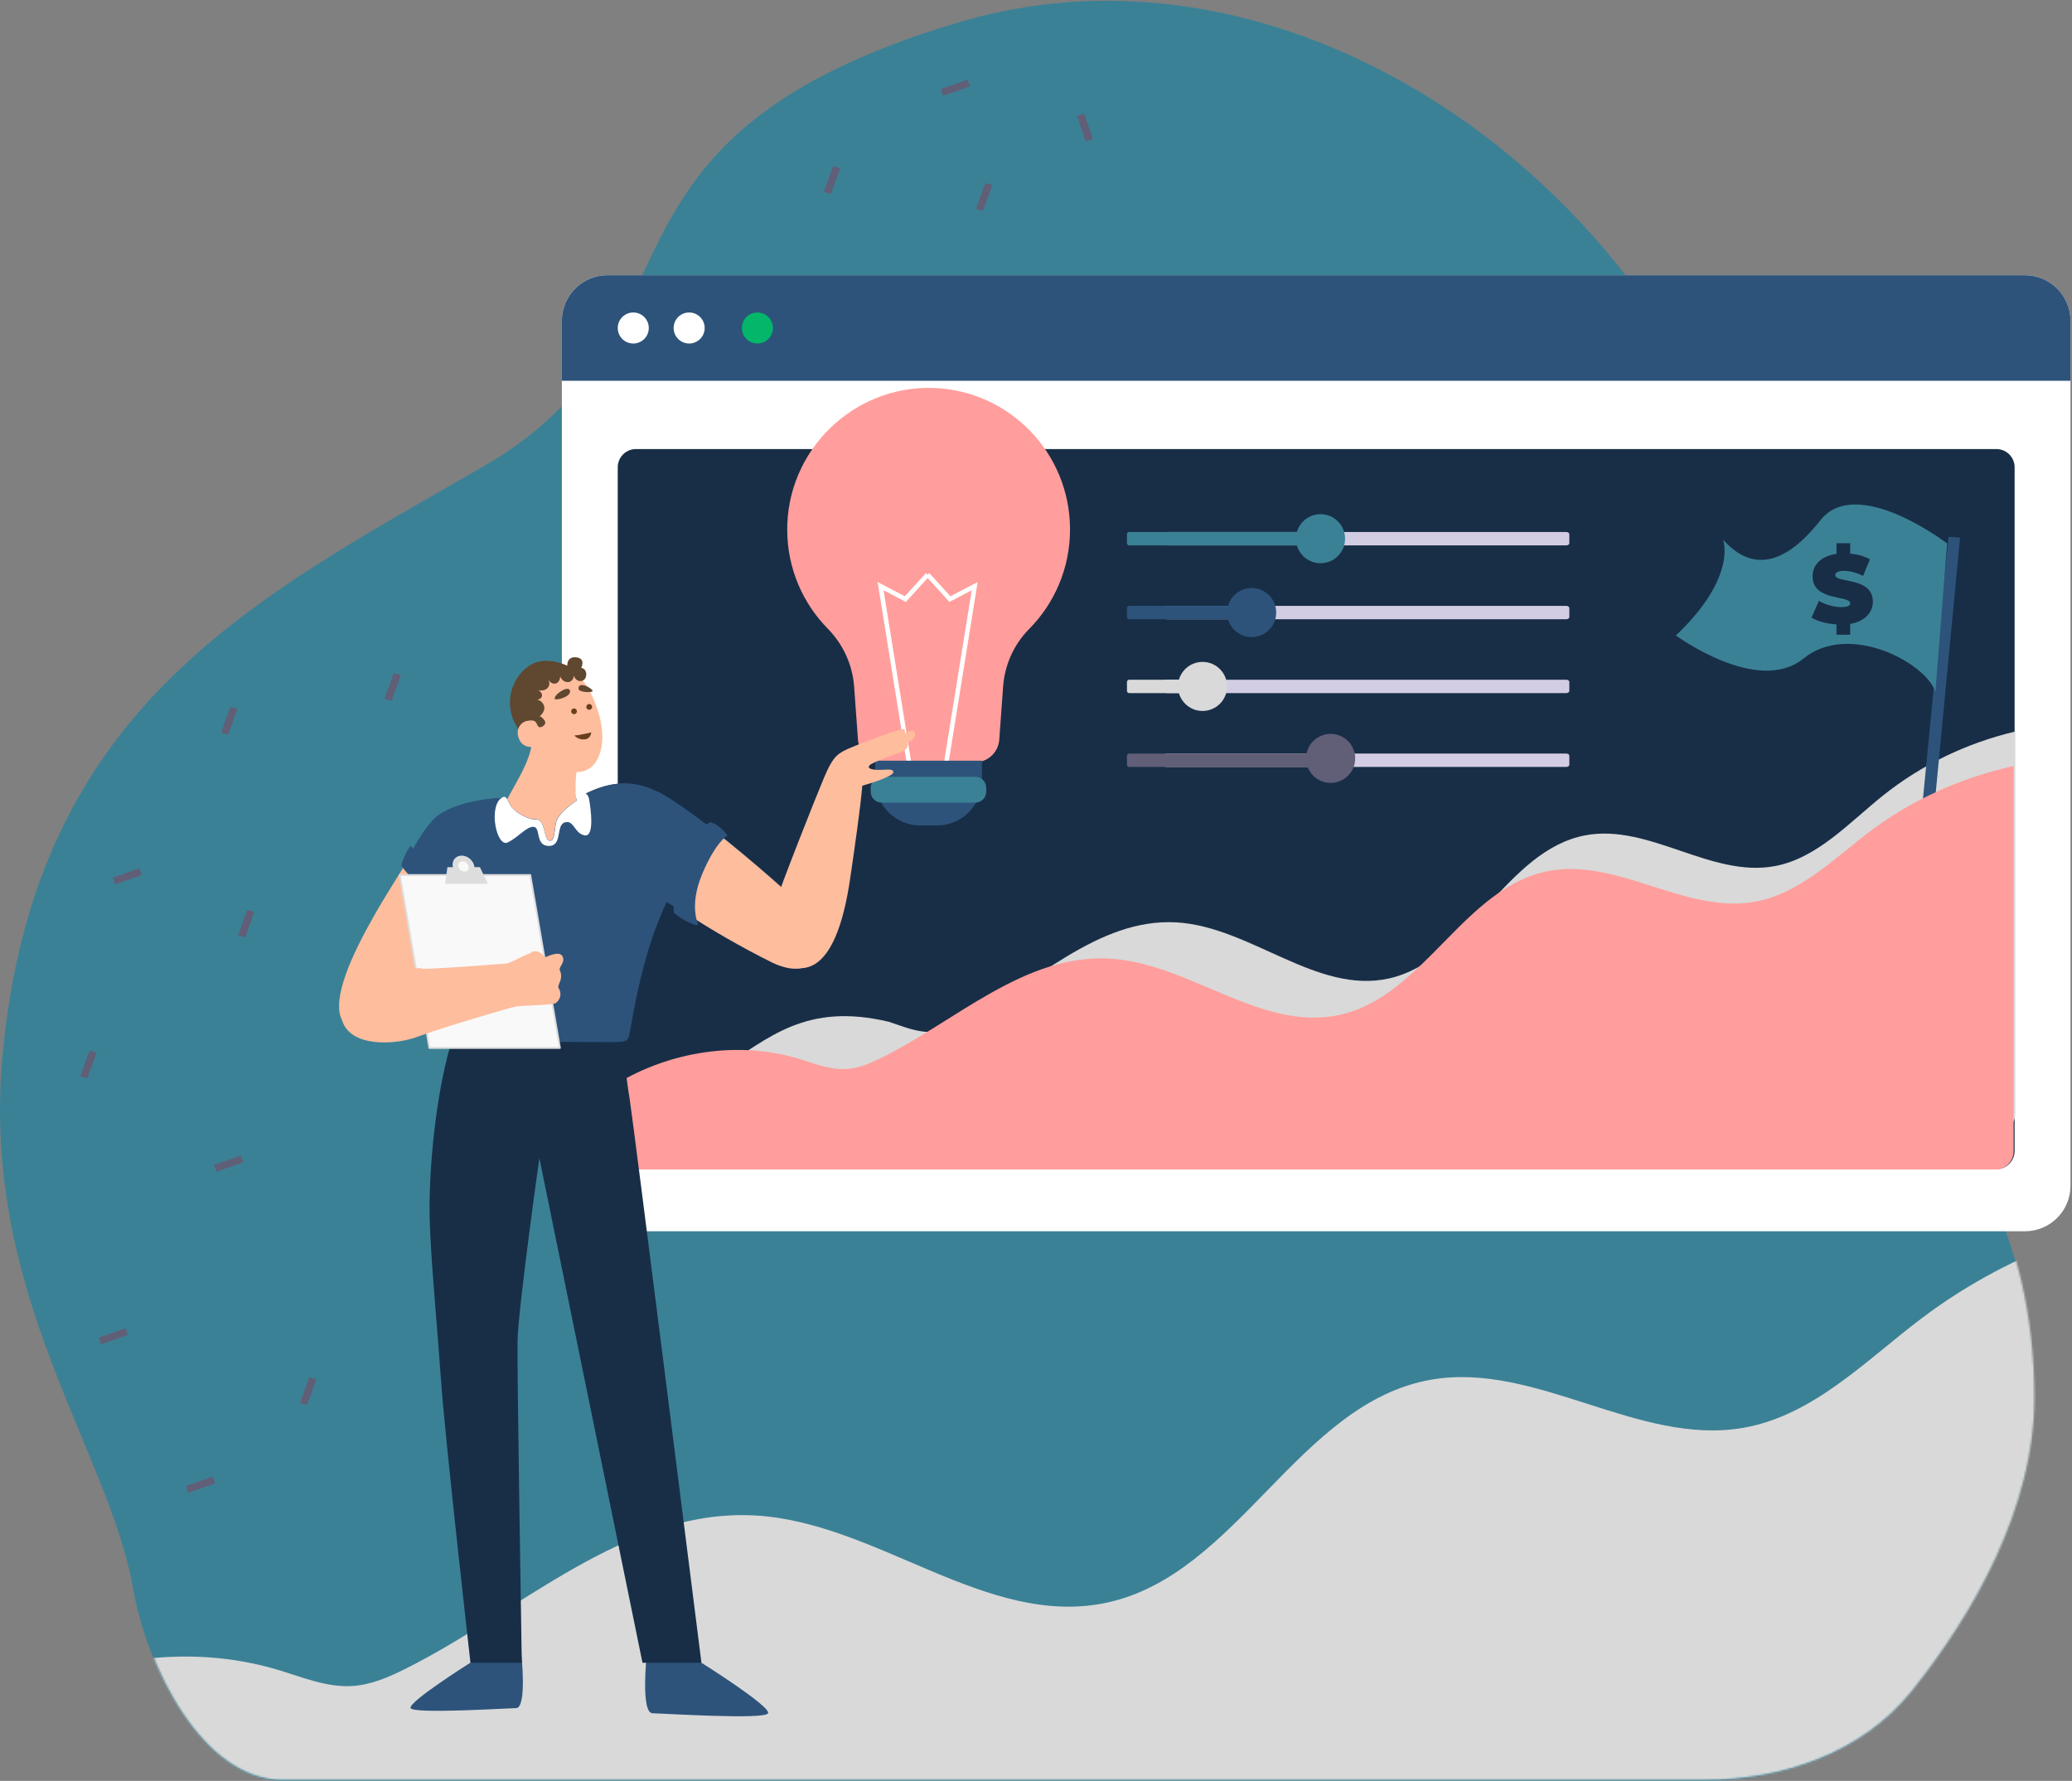 <svg width="1132" height="973" viewBox="0 0 1132 973" fill="none" xmlns="http://www.w3.org/2000/svg">
<rect x="0" y="0" width="1132" height="973" fill="#808080" stroke="none"/>
<path d="M1111.08 764.171C1111.08 824.295 1077.63 882.546 1044.28 924.242C1017.13 958.181 974.123 973 930.704 973H154.298C110.725 973 80.296 911.232 72.778 868.246C59.437 791.963 -10.662 706.893 1.386 576.575C19.056 385.441 139.214 327.038 264.673 254.477C390.131 181.917 308.848 75.731 524.425 12.019C740 -51.692 967.95 158.91 960.882 355.354C953.814 551.799 1111.08 580.114 1111.08 764.171Z" fill="#3B8196"/>
<path d="M529.267 46.879L528.308 44.148L514.632 48.953L515.592 51.684L529.267 46.879Z" fill="#615E77" stroke="#615E77"/>
<path d="M76.831 477.768L75.872 475.037L62.196 479.843L63.156 482.574L76.831 477.768Z" fill="#615E77" stroke="#615E77"/>
<path d="M588.99 63.736L593.496 76.561L596.454 75.521L591.948 62.697L588.99 63.736Z" fill="#615E77" stroke="#615E77"/>
<path d="M541.494 101.473L538.572 100.613L533.87 113.727L536.792 114.587L541.494 101.473Z" fill="#615E77" stroke="#615E77"/>
<path d="M458.395 92.24L455.473 91.379L450.771 104.493L453.693 105.354L458.395 92.24Z" fill="#615E77" stroke="#615E77"/>
<path d="M52.13 575.451L49.207 574.59L44.505 587.704L47.428 588.565L52.13 575.451Z" fill="#615E77" stroke="#615E77"/>
<path d="M172.166 753.962L169.243 753.101L164.541 766.215L167.464 767.076L172.166 753.962Z" fill="#615E77" stroke="#615E77"/>
<path d="M129.073 387.707L126.15 386.846L121.448 399.96L124.37 400.821L129.073 387.707Z" fill="#615E77" stroke="#615E77"/>
<path d="M138.31 498.507L135.388 497.646L130.686 510.76L133.608 511.621L138.31 498.507Z" fill="#615E77" stroke="#615E77"/>
<path d="M218.329 369.24L215.407 368.379L210.705 381.493L213.627 382.354L218.329 369.24Z" fill="#615E77" stroke="#615E77"/>
<path d="M132.233 634.735L131.274 632.004L117.598 636.809L118.557 639.54L132.233 634.735Z" fill="#615E77" stroke="#615E77"/>
<path d="M116.842 810.168L115.882 807.437L102.206 812.243L103.166 814.974L116.842 810.168Z" fill="#615E77" stroke="#615E77"/>
<path d="M69.255 729.053L68.295 726.322L54.619 731.127L55.579 733.858L69.255 729.053Z" fill="#615E77" stroke="#615E77"/>
<mask id="mask0_451_572" style="mask-type:alpha" maskUnits="userSpaceOnUse" x="0" y="0" width="1112" height="973">
<path d="M1111.42 763.757C1111.42 823.849 1077.96 882.068 1044.6 923.742C1017.45 957.663 974.423 972.473 930.99 972.473H154.345C110.759 972.473 80.32 910.739 72.8 867.776C59.455 791.535 -10.665 706.511 1.386 576.263C19.062 385.232 139.257 326.861 264.754 254.339C390.251 181.818 308.943 75.69 524.587 12.013C740.228 -51.664 968.248 158.824 961.178 355.162C954.107 551.5 1111.42 579.8 1111.42 763.757Z" fill="#3B8196"/>
</mask>
<g mask="url(#mask0_451_572)">
<path d="M952.475 780.09C895.118 790.169 839.047 743.735 781.695 753.836C709.297 766.585 676.396 860.316 604.53 875.657C538.987 889.648 479.145 831.475 412.141 827.974C341.256 824.271 284.352 880.471 221.156 911.949C212.124 916.448 202.586 920.537 192.461 921.17C178.772 922.027 165.642 916.534 152.548 912.55C101.855 897.13 44.941 906.259 0 933.48V990.61C0 999.106 6.835 1005.99 15.265 1005.99H1154.37C1162.8 1005.99 1169.64 999.106 1169.64 990.61V665.51C1126.4 675.102 1085.24 693.572 1050.18 720.018C1019.37 743.255 990.827 773.351 952.475 780.09Z" fill="#D9D9D9"/>
</g>
<path d="M306.967 175.276C306.967 161.524 318.116 150.375 331.868 150.375L1106.28 150.375C1120.03 150.375 1131.18 161.524 1131.18 175.276V647.814C1131.18 661.566 1120.03 672.715 1106.28 672.715H331.868C318.116 672.715 306.967 661.566 306.967 647.814V175.276Z" fill="white"/>
<path d="M306.967 175.276C306.967 161.524 318.116 150.375 331.868 150.375L1106.28 150.375C1120.03 150.375 1131.18 161.524 1131.18 175.276V208.036L306.967 208.036V175.276Z" fill="#2D537B"/>
<path d="M354.453 179.206C354.453 183.89 350.657 187.686 345.973 187.686C341.29 187.686 337.494 183.89 337.494 179.206C337.494 174.523 341.29 170.727 345.973 170.727C350.657 170.727 354.453 174.523 354.453 179.206Z" fill="white"/>
<path d="M384.982 179.206C384.982 183.89 381.186 187.686 376.503 187.686C371.819 187.686 368.023 183.89 368.023 179.206C368.023 174.523 371.819 170.727 376.503 170.727C381.186 170.727 384.982 174.523 384.982 179.206Z" fill="white"/>
<path d="M422.289 179.206C422.289 183.89 418.493 187.686 413.809 187.686C409.126 187.686 405.33 183.89 405.33 179.206C405.33 174.523 409.126 170.727 413.809 170.727C418.493 170.727 422.289 174.523 422.289 179.206Z" fill="#03B66A"/>
<path d="M337.494 255.306C337.494 249.805 341.953 245.345 347.454 245.345H1090.69C1096.19 245.345 1100.65 249.805 1100.65 255.306V628.835C1100.65 634.336 1096.19 638.796 1090.69 638.796H347.454C341.953 638.796 337.494 634.336 337.494 628.835V255.306Z" fill="#182E47"/>
<path d="M969.602 473.213C934.888 479.681 900.953 449.88 866.242 456.363C822.426 464.545 802.513 524.702 759.019 534.548C719.35 543.527 683.133 506.191 642.581 503.945C599.679 501.568 565.24 537.637 526.992 557.84C521.526 560.727 515.753 563.352 509.625 563.758C501.34 564.308 493.394 560.782 485.469 558.226C440.447 547.628 420.343 566.765 393.144 584.235V608.325C393.144 613.777 397.28 618.197 402.383 618.197H1091.79C1096.9 618.197 1101.03 613.777 1101.03 608.325V399.675C1074.87 405.831 1049.95 417.685 1028.73 434.659C1010.09 449.572 992.813 468.888 969.602 473.213Z" fill="#D9D9D9"/>
<path d="M584.59 289.274C584.59 247.447 551.423 213.374 509.982 211.976C466.158 210.498 429.637 246.175 430.08 290.07C430.29 310.886 438.716 329.731 452.265 343.514C460.644 352.037 465.77 363.233 466.635 375.161L468.736 404.136C469.241 411.091 475.025 416.476 481.991 416.476H532.675C539.641 416.476 545.425 411.091 545.929 404.136L548.031 375.162C548.888 363.335 553.853 352.144 562.194 343.724C576.037 329.747 584.59 310.512 584.59 289.274Z" fill="#FF9E9C"/>
<path d="M492.869 451.127C492.869 445.247 499.305 440.481 507.243 440.481C515.182 440.481 521.618 445.247 521.618 451.127C521.618 457.006 515.182 461.773 507.243 461.773C499.305 461.773 492.869 457.006 492.869 451.127Z" fill="#182E47"/>
<path fill-rule="evenodd" clip-rule="evenodd" d="M495.685 418.71L498.143 418.314L482.721 322.492L494.896 328.884L507.72 314.811L505.88 313.134L494.351 325.786L479.471 317.974L495.685 418.71Z" fill="white"/>
<path fill-rule="evenodd" clip-rule="evenodd" d="M530.877 322.492L515.454 418.314L517.912 418.709L534.126 317.974L519.247 325.785L507.717 313.133L505.877 314.81L518.702 328.884L530.877 322.492Z" fill="white"/>
<path d="M511.838 450.999H502.828C489.21 450.999 478.17 439.947 478.17 426.314V415.599H536.496V426.314C536.496 439.947 525.457 450.999 511.838 450.999Z" fill="#2D537B"/>
<path d="M532.842 438.515H481.647C478.361 438.515 475.696 435.847 475.696 432.556V430.379C475.696 427.089 478.361 424.421 481.647 424.421H532.842C536.129 424.421 538.793 427.089 538.793 430.379V432.556C538.793 435.847 536.129 438.515 532.842 438.515Z" fill="#3B8196"/>
<path d="M1039.09 626.699H1032.04L1064.52 293.273L1070.85 293.735L1039.09 626.699Z" fill="#2D537B"/>
<path d="M1063.79 296.942C1063.79 296.942 1014.38 259.06 994.5 284.308C968.259 317.631 950.524 305.028 941.373 294.882C941.373 294.882 949.411 315.1 915.6 347.197C915.6 347.197 960.313 380.105 985.263 359.812C1010.21 339.52 1052.25 362.237 1057.36 377.952L1063.79 296.942Z" fill="#3B8196"/>
<path d="M958.419 492.72C920.995 499.246 884.411 469.18 846.989 475.72C799.752 483.975 778.285 544.667 731.394 554.601C688.629 563.66 649.584 525.992 605.866 523.726C559.615 521.328 522.487 557.718 481.253 578.1C475.36 581.014 469.136 583.661 462.53 584.071C453.598 584.626 445.031 581.069 436.488 578.49C403.412 568.505 366.277 574.416 336.954 592.042V629.035C336.954 634.536 341.413 638.995 346.914 638.995H1090.15C1095.65 638.995 1100.11 634.536 1100.11 629.035V418.527C1071.9 424.739 1045.05 436.698 1022.17 453.822C1002.07 468.868 983.443 488.356 958.419 492.72Z" fill="#FF9E9C"/>
<path d="M635.805 296.758V291.89C635.805 291.218 636.54 290.673 637.446 290.673H855.739C856.645 290.673 857.379 291.218 857.379 291.89V296.758C857.379 297.431 856.645 297.975 855.739 297.975H637.446C636.54 297.975 635.805 297.431 635.805 296.758Z" fill="#D3CDE3"/>
<path d="M615.693 296.758V291.89C615.693 291.218 616.239 290.673 616.911 290.673H716.863C717.535 290.673 718.081 291.218 718.081 291.89V296.758C718.081 297.431 717.535 297.976 716.863 297.976H616.911C616.239 297.976 615.693 297.431 615.693 296.758Z" fill="#3B8196"/>
<path d="M721.453 280.923C728.861 280.923 734.867 286.923 734.867 294.324C734.867 301.726 728.861 307.726 721.453 307.726C714.044 307.726 708.038 301.726 708.038 294.324C708.038 286.923 714.044 280.923 721.453 280.923Z" fill="#3B8196"/>
<path d="M635.805 337.112V332.243C635.805 331.571 636.54 331.026 637.446 331.026H855.739C856.645 331.026 857.379 331.571 857.379 332.243V337.112C857.379 337.784 856.645 338.329 855.739 338.329H637.446C636.54 338.329 635.805 337.784 635.805 337.112Z" fill="#D3CDE3"/>
<path d="M615.693 337.112V332.244C615.693 331.571 616.239 331.027 616.911 331.027H675.982C676.655 331.027 677.201 331.571 677.201 332.244V337.112C677.201 337.784 676.655 338.329 675.982 338.329H616.911C616.239 338.329 615.693 337.784 615.693 337.112Z" fill="#2D537B"/>
<path d="M683.817 321.271C691.226 321.271 697.232 327.272 697.232 334.673C697.232 342.074 691.226 348.074 683.817 348.074C676.409 348.074 670.403 342.074 670.403 334.673C670.403 327.272 676.409 321.271 683.817 321.271Z" fill="#2D537B"/>
<path d="M635.805 377.459V372.591C635.805 371.919 636.54 371.374 637.446 371.374H855.739C856.645 371.374 857.379 371.919 857.379 372.591V377.459C857.379 378.131 856.645 378.677 855.739 378.677H637.446C636.54 378.677 635.805 378.131 635.805 377.459Z" fill="#D3CDE3"/>
<path d="M615.693 377.46V372.591C615.693 371.919 616.239 371.375 616.911 371.375H658.719C659.392 371.375 659.938 371.919 659.938 372.591V377.46C659.938 378.132 659.392 378.677 658.719 378.677H616.911C616.239 378.677 615.693 378.132 615.693 377.46Z" fill="#D9D9D9"/>
<path d="M656.989 361.637C664.398 361.637 670.403 367.637 670.403 375.038C670.403 382.44 664.398 388.44 656.989 388.44C649.58 388.44 643.574 382.44 643.574 375.038C643.574 367.637 649.58 361.637 656.989 361.637Z" fill="#D9D9D9"/>
<path d="M635.805 417.814V412.945C635.805 412.273 636.54 411.728 637.446 411.728H855.739C856.645 411.728 857.379 412.273 857.379 412.945V417.814C857.379 418.486 856.645 419.031 855.739 419.031H637.446C636.54 419.031 635.805 418.486 635.805 417.814Z" fill="#D3CDE3"/>
<path d="M615.693 417.814V412.945C615.693 412.273 616.239 411.728 616.911 411.728H730.865C731.538 411.728 732.084 412.273 732.084 412.945V417.814C732.084 418.486 731.538 419.031 730.865 419.031H616.911C616.239 419.031 615.693 418.486 615.693 417.814Z" fill="#615E77"/>
<path d="M726.971 400.957C734.38 400.957 740.386 406.957 740.386 414.358C740.386 421.759 734.38 427.759 726.971 427.759C719.562 427.759 713.557 421.759 713.557 414.358C713.557 406.957 719.562 400.957 726.971 400.957Z" fill="#615E77"/>
<path d="M421.626 525.779C405.184 517.576 389.234 508.422 373.857 498.365C370.24 496.096 367.051 494.097 364.338 492.495C354.67 488.502 345.926 482.561 338.653 475.044C317.822 452.658 328.134 426.37 358.769 432.399H359.071C359.721 432.716 360.388 433.065 361.054 433.43C364.227 435.175 367.86 437.476 371.81 440.173C377.648 444.171 384.153 449.041 390.848 454.261C411.472 470.475 433.334 490.004 440.251 496.874C455.307 511.977 448.786 538.915 421.626 525.779Z" fill="#2D537B"/>
<path d="M373.858 498.365C370.241 496.097 367.052 494.098 364.34 492.495C360.922 491.013 357.595 489.328 354.376 487.45" stroke="#2D537B" stroke-width="0.75" stroke-linecap="round" stroke-linejoin="round"/>
<path d="M371.843 440.3C370.669 440.506 369.48 440.744 368.29 441.077C362.977 442.327 358.074 444.919 354.049 448.605C350.025 452.291 347.013 456.947 345.302 462.13C343.657 466.711 341.411 471.054 338.622 475.044C317.792 452.658 328.104 426.37 358.739 432.399H359.041C359.691 432.716 360.357 433.065 361.024 433.43C364.339 435.302 367.893 437.603 371.843 440.3Z" fill="#2D537B"/>
<path d="M421.628 525.779C405.187 517.576 389.237 508.423 373.859 498.365C374.573 478.249 377.952 461.194 390.787 454.388C411.411 470.602 433.273 490.131 440.19 497.001C455.309 511.977 448.789 538.916 421.628 525.779Z" fill="#FEBD9D"/>
<path d="M368.147 498.698C371.923 502.061 379.538 506.107 381.537 505.266C381.537 505.266 376.238 495.097 383.631 477.519C391.024 459.94 397.386 456.466 397.386 456.466C397.386 456.466 393.435 450.453 387.978 449.216C387.978 449.216 365.72 460.242 368.147 498.698Z" fill="#2D537B"/>
<path d="M430.264 527.441C444.375 533.24 458.039 523.644 464.439 480.247C470.838 436.85 471.069 429.293 471.069 429.293C471.069 429.293 487.393 424.678 487.996 422.108C488.598 419.537 483.174 420.806 479.151 420.617C475.128 420.429 473.684 419.443 475.285 417.932C476.887 416.421 489.793 411.756 492.675 410.818C495.558 409.879 496.537 406.804 495.704 405.501C495.704 405.501 500.402 404.507 499.995 400.325C499.676 397.576 494.261 400.676 494.261 400.676C494.261 400.676 494.981 398.435 493.232 398.298C491.483 398.161 468.754 406.597 462.682 409.409C456.609 412.22 454.491 414.79 450.185 424.904C445.879 435.018 425.941 485.424 423.453 494.018C420.964 502.611 415.186 521.243 430.264 527.441Z" fill="#FEBD9D"/>
<path d="M444.707 478.993C438.646 486.101 433.792 491.939 432.094 494.287" stroke="#FEBD9D" stroke-width="0.75" stroke-linecap="round" stroke-linejoin="round"/>
<path d="M383.218 908.455C383.218 908.455 421.294 932.379 419.628 936.06C417.962 939.74 360.579 936.06 356.55 936.06C349.839 936.06 353.377 903.568 353.377 903.568L383.218 908.455Z" fill="#2D537B"/>
<path d="M257.633 908.026C257.633 908.026 222.873 929.888 224.317 933.236C225.76 936.583 278.257 933.236 281.922 933.236C288.046 933.236 284.809 903.568 284.809 903.568L257.633 908.026Z" fill="#2D537B"/>
<path d="M383.217 908.454H351.012L294.676 632.756C294.676 632.756 282.999 715.538 282.745 732.926C282.491 748.791 284.649 882.42 285.014 905.17C285.014 907.296 285.014 908.454 285.014 908.454H257.028C256.727 905.741 243.258 787.009 240.942 754.217C238.974 726.041 236.182 697.103 235.135 675.353C234.945 671.466 234.802 667.817 234.723 664.454C234.199 642.116 237.578 595.981 248.224 564.125L324.549 562.268L342.207 561.84C340.128 574.611 342.207 589.413 344.031 600.582C345.855 611.751 383.217 908.454 383.217 908.454Z" fill="#182E47"/>
<path d="M315.316 438.032C319.98 457.958 302.91 468.556 297.182 468.556C291.455 468.556 269.324 453.468 274.718 441.443C279.287 431.258 290.17 416.472 290.71 404.637C291.249 392.801 302.386 378.745 313.682 390.247C316.129 392.661 317.655 395.854 317.997 399.274C319.076 408.428 313.476 419.645 314.475 432.463C314.604 434.339 314.886 436.202 315.316 438.032Z" fill="#FEBD9D"/>
<path d="M314.474 432.463C298.483 431.622 297.309 417.408 303.004 405.081C306.288 397.973 312.158 396.99 317.996 399.274C319.075 408.428 313.475 419.645 314.474 432.463Z" fill="#FEBD9D"/>
<path d="M364.339 492.495C359.421 503.099 355.429 514.107 352.408 525.399C346.618 546.023 344.476 563.728 343.54 566.361C342.604 568.995 341.953 569.534 329.991 569.344C318.029 569.154 244.099 569.344 244.099 569.344C244.099 569.344 247.939 519.925 247.923 498.698C247.985 496.022 247.858 493.345 247.542 490.686C246.178 482.468 240.212 462.13 240.784 450.691C240.99 446.757 241.942 443.853 244.099 442.759C253.348 438.19 265.326 436.413 273.814 435.985C274.798 435.985 275.734 435.985 276.622 435.985C276.799 436.201 276.953 436.435 277.082 436.683C277.717 437.714 278.288 439.237 279.287 440.649C281.493 443.822 288.441 447.962 293.09 447.74C297.738 447.518 297.024 458.401 299.864 459.226C302.704 460.051 302.847 455.847 303.656 449.93C304.465 444.012 315.158 437.444 315.158 437.444C315.158 437.444 315.158 437.254 315.047 436.936C314.936 436.619 315.047 436.508 314.936 436.254C316.633 435.302 318.347 434.382 320.076 433.541C330.483 428.449 341.779 425.609 355.169 430.797L356.406 431.304C357.215 431.669 357.993 432.05 358.707 432.447C362.568 434.451 365.847 437.418 368.225 441.061C378.617 457.053 368.622 482.453 364.339 492.495Z" fill="#2D537B"/>
<path d="M368.287 441.077C362.975 442.327 358.072 444.919 354.047 448.605C350.022 452.291 347.01 456.947 345.299 462.13C343.655 466.711 341.409 471.054 338.62 475.044C323.659 496.556 295.626 503.822 280.92 482.833C277.22 477.476 273.064 472.45 268.498 467.809C260.375 459.639 251.046 453.404 240.75 450.628C240.956 446.693 241.908 443.79 244.066 442.695C253.315 438.126 265.293 436.349 273.781 435.921C274.764 435.921 275.7 435.921 276.589 435.921C276.765 436.137 276.92 436.371 277.049 436.619C277.683 437.65 278.254 439.173 279.254 440.585C281.459 443.758 288.408 447.899 293.056 447.677C297.705 447.455 296.991 458.338 299.83 459.163C302.67 459.988 302.813 455.784 303.622 449.866C304.431 443.949 315.156 437.444 315.156 437.444C315.156 437.444 315.156 437.254 315.045 436.936C314.934 436.619 315.045 436.508 314.934 436.254C316.631 435.302 318.345 434.382 320.074 433.541C330.481 428.449 341.777 425.609 355.167 430.797L356.404 431.304C357.213 431.669 357.991 432.05 358.705 432.447C362.591 434.446 365.893 437.42 368.287 441.077Z" fill="#2D537B"/>
<path d="M319.329 456.403C313.729 455.277 313.618 447.805 308.573 449.328C303.528 450.851 307.478 462.194 299.879 462.194C292.28 462.194 295.532 452.104 291.597 451.771C287.663 451.438 283.586 457.213 277.446 460.243C271.306 463.273 266.769 440.999 273.908 436.017C275.241 435.097 276.018 435.256 276.653 436.017C277.287 436.779 278.065 438.905 279.318 440.681C281.523 443.854 288.472 447.995 293.12 447.773C297.769 447.551 297.055 458.434 299.895 459.259C302.735 460.084 302.877 455.88 303.686 449.962C304.496 444.045 315.157 437.445 315.157 437.445C315.157 437.445 315.046 436.953 314.935 436.255C314.701 435.001 314.536 433.736 314.443 432.464C316.389 432.108 318.398 432.493 320.075 433.542C321.064 434.323 321.703 435.464 321.852 436.715C322.819 442.125 324.914 457.514 319.329 456.403Z" fill="white"/>
<path d="M247.939 498.7C243.345 509.169 238.165 519.37 232.423 529.256C225.093 541.725 216.034 554.639 207.039 560.478C200.693 564.634 194.474 565.348 188.906 560.081C188.09 559.317 187.409 558.422 186.891 557.431C180.83 546.056 192.539 521.133 204.183 500.651C212.512 486.024 220.794 473.681 222.555 470.096L247.939 498.7Z" fill="#FEBD9D"/>
<path d="M268.737 465.098C268.758 466.027 268.694 466.956 268.547 467.874C266.485 481.645 247.923 498.699 247.923 498.699L222.539 470.143C222.539 470.143 227.838 457.863 235.231 449.519C237.593 446.565 240.651 444.243 244.131 442.76C256.633 438.334 268.357 451.026 268.737 465.098Z" fill="#2D537B"/>
<path d="M268.739 465.098C268.76 466.027 268.696 466.957 268.549 467.874C260.426 459.704 251.097 453.469 240.801 450.693C238.968 450.186 237.102 449.804 235.217 449.551C237.579 446.597 240.637 444.275 244.117 442.792C256.634 438.334 268.358 451.026 268.739 465.098Z" fill="#2D537B"/>
<path d="M224.411 462.209C224.411 462.209 257.029 498.096 256.918 498.699C256.807 499.301 248.986 506.901 248.986 506.901C248.986 506.901 219.319 474.505 219.319 472.839C219.319 471.173 222.746 463.32 224.411 462.209Z" fill="#2D537B"/>
<path d="M305.894 572.55H234.598L218.416 478.091H289.696L305.894 572.55Z" fill="#F9F9F9" stroke="#DDDDDD" stroke-linecap="round" stroke-linejoin="round"/>
<path d="M266.596 482.899H243.164L244.449 473.777H262.185L266.596 482.899Z" fill="#DDDDDD"/>
<path d="M257.999 477.737C260.025 475.529 259.544 471.789 256.923 469.384C254.302 466.978 250.535 466.818 248.509 469.025C246.483 471.233 246.964 474.972 249.585 477.378C252.206 479.784 255.973 479.944 257.999 477.737Z" fill="#DDDDDD"/>
<path d="M255.908 475.815C257.04 474.582 256.769 472.493 255.304 471.148C253.839 469.803 251.734 469.712 250.602 470.945C249.47 472.178 249.741 474.267 251.206 475.612C252.671 476.957 254.776 477.048 255.908 475.815Z" fill="#F9F9F9" stroke="#DDDDDD" stroke-linecap="round" stroke-linejoin="round"/>
<path d="M304.798 538.283C304.243 540.123 305.195 540.345 305.559 541.757C305.899 542.954 305.827 544.229 305.355 545.38C304.884 546.531 304.039 547.49 302.958 548.103C301.101 549.357 284.967 549.135 280.969 550.102C278.351 550.721 261.503 555.607 246.86 560.192C239.372 562.54 232.454 564.809 228.314 566.38C216.098 571.028 191.317 572.408 186.907 557.448C184.495 549.246 192.999 541.155 204.104 535.761C212.137 531.771 220.936 529.563 229.9 529.288C230.646 529.288 231.487 529.288 232.47 529.288C245.162 529.002 274.401 526.543 276.59 526.432C278.78 526.321 285.348 522.18 290.52 520.483C291.182 520.233 291.888 520.12 292.595 520.15C293.303 520.181 293.997 520.354 294.635 520.659C295.274 520.964 295.844 521.396 296.312 521.927C296.78 522.458 297.135 523.079 297.357 523.751C297.357 523.751 305.115 519.705 306.876 522.45C308.939 525.718 304.528 528.209 305.591 530.382C307.225 533.92 305.385 536.363 304.798 538.283Z" fill="#FEBD9D"/>
<path d="M290.473 520.45C291.135 520.201 291.841 520.088 292.548 520.118C293.256 520.148 293.95 520.321 294.588 520.627C295.227 520.932 295.797 521.363 296.265 521.895C296.733 522.426 297.088 523.046 297.31 523.719C297.31 523.719 305.068 519.673 306.829 522.418C308.892 525.686 304.481 528.177 305.544 530.35C307.131 533.856 305.417 536.299 304.83 538.14C304.243 539.98 305.227 540.202 305.592 541.614C305.931 542.81 305.86 544.086 305.388 545.237C304.916 546.387 304.072 547.346 302.99 547.96" stroke="#FEBD9D" stroke-width="0.75" stroke-linecap="round" stroke-linejoin="round"/>
<path d="M204.105 535.759C212.138 531.769 220.937 529.561 229.902 529.286" stroke="#FEBD9D" stroke-width="0.75" stroke-linecap="round" stroke-linejoin="round"/>
<path d="M297.294 523.718L289.568 526.415" stroke="#FEBD9D" stroke-width="0.75" stroke-linecap="round" stroke-linejoin="round"/>
<path d="M318.138 421.517C308.619 423.611 299.259 413.204 294.959 406.668C282.617 387.836 293.77 366.927 304.478 366.022C315.187 365.118 321.819 372.987 326.895 389.232C327.197 390.2 327.466 391.168 327.72 392.12C328.421 394.886 328.856 397.712 329.021 400.56C329.576 411.586 325.404 419.931 318.138 421.517Z" fill="#FEBD9D"/>
<path d="M320.312 386.218C320.312 386.532 320.406 386.838 320.58 387.099C320.754 387.36 321.002 387.564 321.292 387.684C321.582 387.804 321.901 387.835 322.208 387.774C322.516 387.713 322.799 387.562 323.021 387.34C323.243 387.118 323.394 386.835 323.455 386.527C323.516 386.22 323.485 385.901 323.365 385.611C323.245 385.321 323.041 385.073 322.78 384.899C322.519 384.725 322.213 384.631 321.899 384.631C321.478 384.631 321.075 384.799 320.777 385.096C320.48 385.394 320.312 385.797 320.312 386.218Z" fill="#683F1D"/>
<path d="M313.618 390.199C314.486 390.199 315.189 389.495 315.189 388.628C315.189 387.761 314.486 387.057 313.618 387.057C312.751 387.057 312.048 387.761 312.048 388.628C312.048 389.495 312.751 390.199 313.618 390.199Z" fill="#683F1D"/>
<path d="M316.029 376.27C316.029 378.205 323.263 378.681 323.739 377.57C324.215 376.46 316.029 371.605 316.029 376.27Z" fill="#604730"/>
<path d="M303.037 381.665C303.037 383.092 312.017 380.855 311.43 377.476C310.843 374.097 302.894 379.158 303.037 381.665Z" fill="#604730"/>
<path d="M316.965 382.394C316.775 387.392 319.44 388.645 322.28 389.835C323.866 390.501 324.168 393.008 323.454 394.372" stroke="#FEBD9D" stroke-width="0.75" stroke-linecap="round" stroke-linejoin="round"/>
<path d="M313.237 401.431C316.235 401.606 323.454 399.607 323.454 399.607C323.454 399.607 323.454 403.367 320.281 404.192C317.108 405.017 313.713 403.066 313.237 401.431Z" fill="#683F1D" stroke="#FEBD9D" stroke-width="0.75" stroke-linecap="round" stroke-linejoin="round"/>
<path d="M296.659 405.017C293.026 408.793 285.553 409.983 283.285 402.97C280.445 394.372 291.518 389.596 295.976 397.592L296.659 405.017Z" fill="#FEBD9D"/>
<path d="M294.293 406.81C293.064 407.501 291.7 407.917 290.295 408.032" stroke="#FEBD9D" stroke-width="0.75" stroke-linecap="round" stroke-linejoin="round"/>
<path d="M286.093 401.353C286.823 397.181 291.725 396.594 293.105 400.37" stroke="#FEBD9D" stroke-width="0.75" stroke-linecap="round" stroke-linejoin="round"/>
<path d="M292.424 399.148C288.013 397.91 287.22 404.653 292.789 402.876" stroke="#FEBD9D" stroke-width="0.75" stroke-linecap="round" stroke-linejoin="round"/>
<path d="M317.632 372.082C317.157 372.155 316.672 372.13 316.208 372.008C315.743 371.886 315.309 371.669 314.933 371.371C314.556 371.073 314.245 370.701 314.018 370.277C313.792 369.853 313.656 369.388 313.618 368.909C313.189 373.795 307.684 373.875 306.05 369.528C305.876 374.287 301.291 374.795 299.546 371.114C301.783 376.064 296.944 377.999 293.993 377.016C297.166 378.84 296.658 381.934 293.469 382.235C294.396 382.437 295.247 382.895 295.926 383.557C296.605 384.219 297.084 385.058 297.309 385.979C297.959 388.914 294.818 391.405 294.818 391.405C294.818 391.405 295.722 391.215 297.436 393.515C299.149 395.816 295.595 397.973 294.358 397.148C293.12 396.323 293.438 393.833 290.82 393.642C289.837 393.558 288.847 393.628 287.885 393.848C286.778 394.08 285.752 394.604 284.916 395.366C284.079 396.127 283.461 397.099 283.126 398.18C279.36 392.865 277.848 386.278 278.917 379.853C279.987 373.429 283.553 367.687 288.837 363.88C292.114 361.716 296.032 360.736 299.942 361.103C302.879 361.313 305.764 361.982 308.493 363.087C309.414 363.436 309.921 363.689 309.921 363.689C309.921 363.689 309.62 358.629 314.681 359.105C320.313 359.644 317.536 364.911 317.536 364.911C321.249 365.355 321.154 371.543 317.632 372.082Z" fill="#604730"/>
<path d="M299.547 393.721C298.485 395.862 300.134 398.861 303.26 400.416C306.385 401.97 309.764 401.463 310.827 399.321C311.89 397.179 310.24 394.181 307.115 392.626C303.99 391.071 300.61 391.563 299.547 393.721Z" fill="#FEBD9D"/>
<path d="M1010.83 340.886V346.789H1003.34V341.152C998.031 340.833 992.878 339.397 989.691 337.429L993.728 328.282C997.234 330.356 1001.91 331.686 1006 331.686C1009.56 331.686 1010.83 330.941 1010.83 329.665C1010.83 324.985 990.275 328.761 990.275 314.882C990.275 308.872 994.631 303.82 1003.34 302.597V296.8H1010.83V302.491C1014.76 302.863 1018.59 303.874 1021.62 305.575L1017.84 314.668C1014.18 312.808 1010.73 311.904 1007.49 311.904C1003.82 311.904 1002.65 312.967 1002.65 314.243C1002.65 318.71 1023.21 314.988 1023.21 328.708C1023.21 334.452 1019.07 339.45 1010.83 340.886Z" fill="#182E47"/>
</svg>
